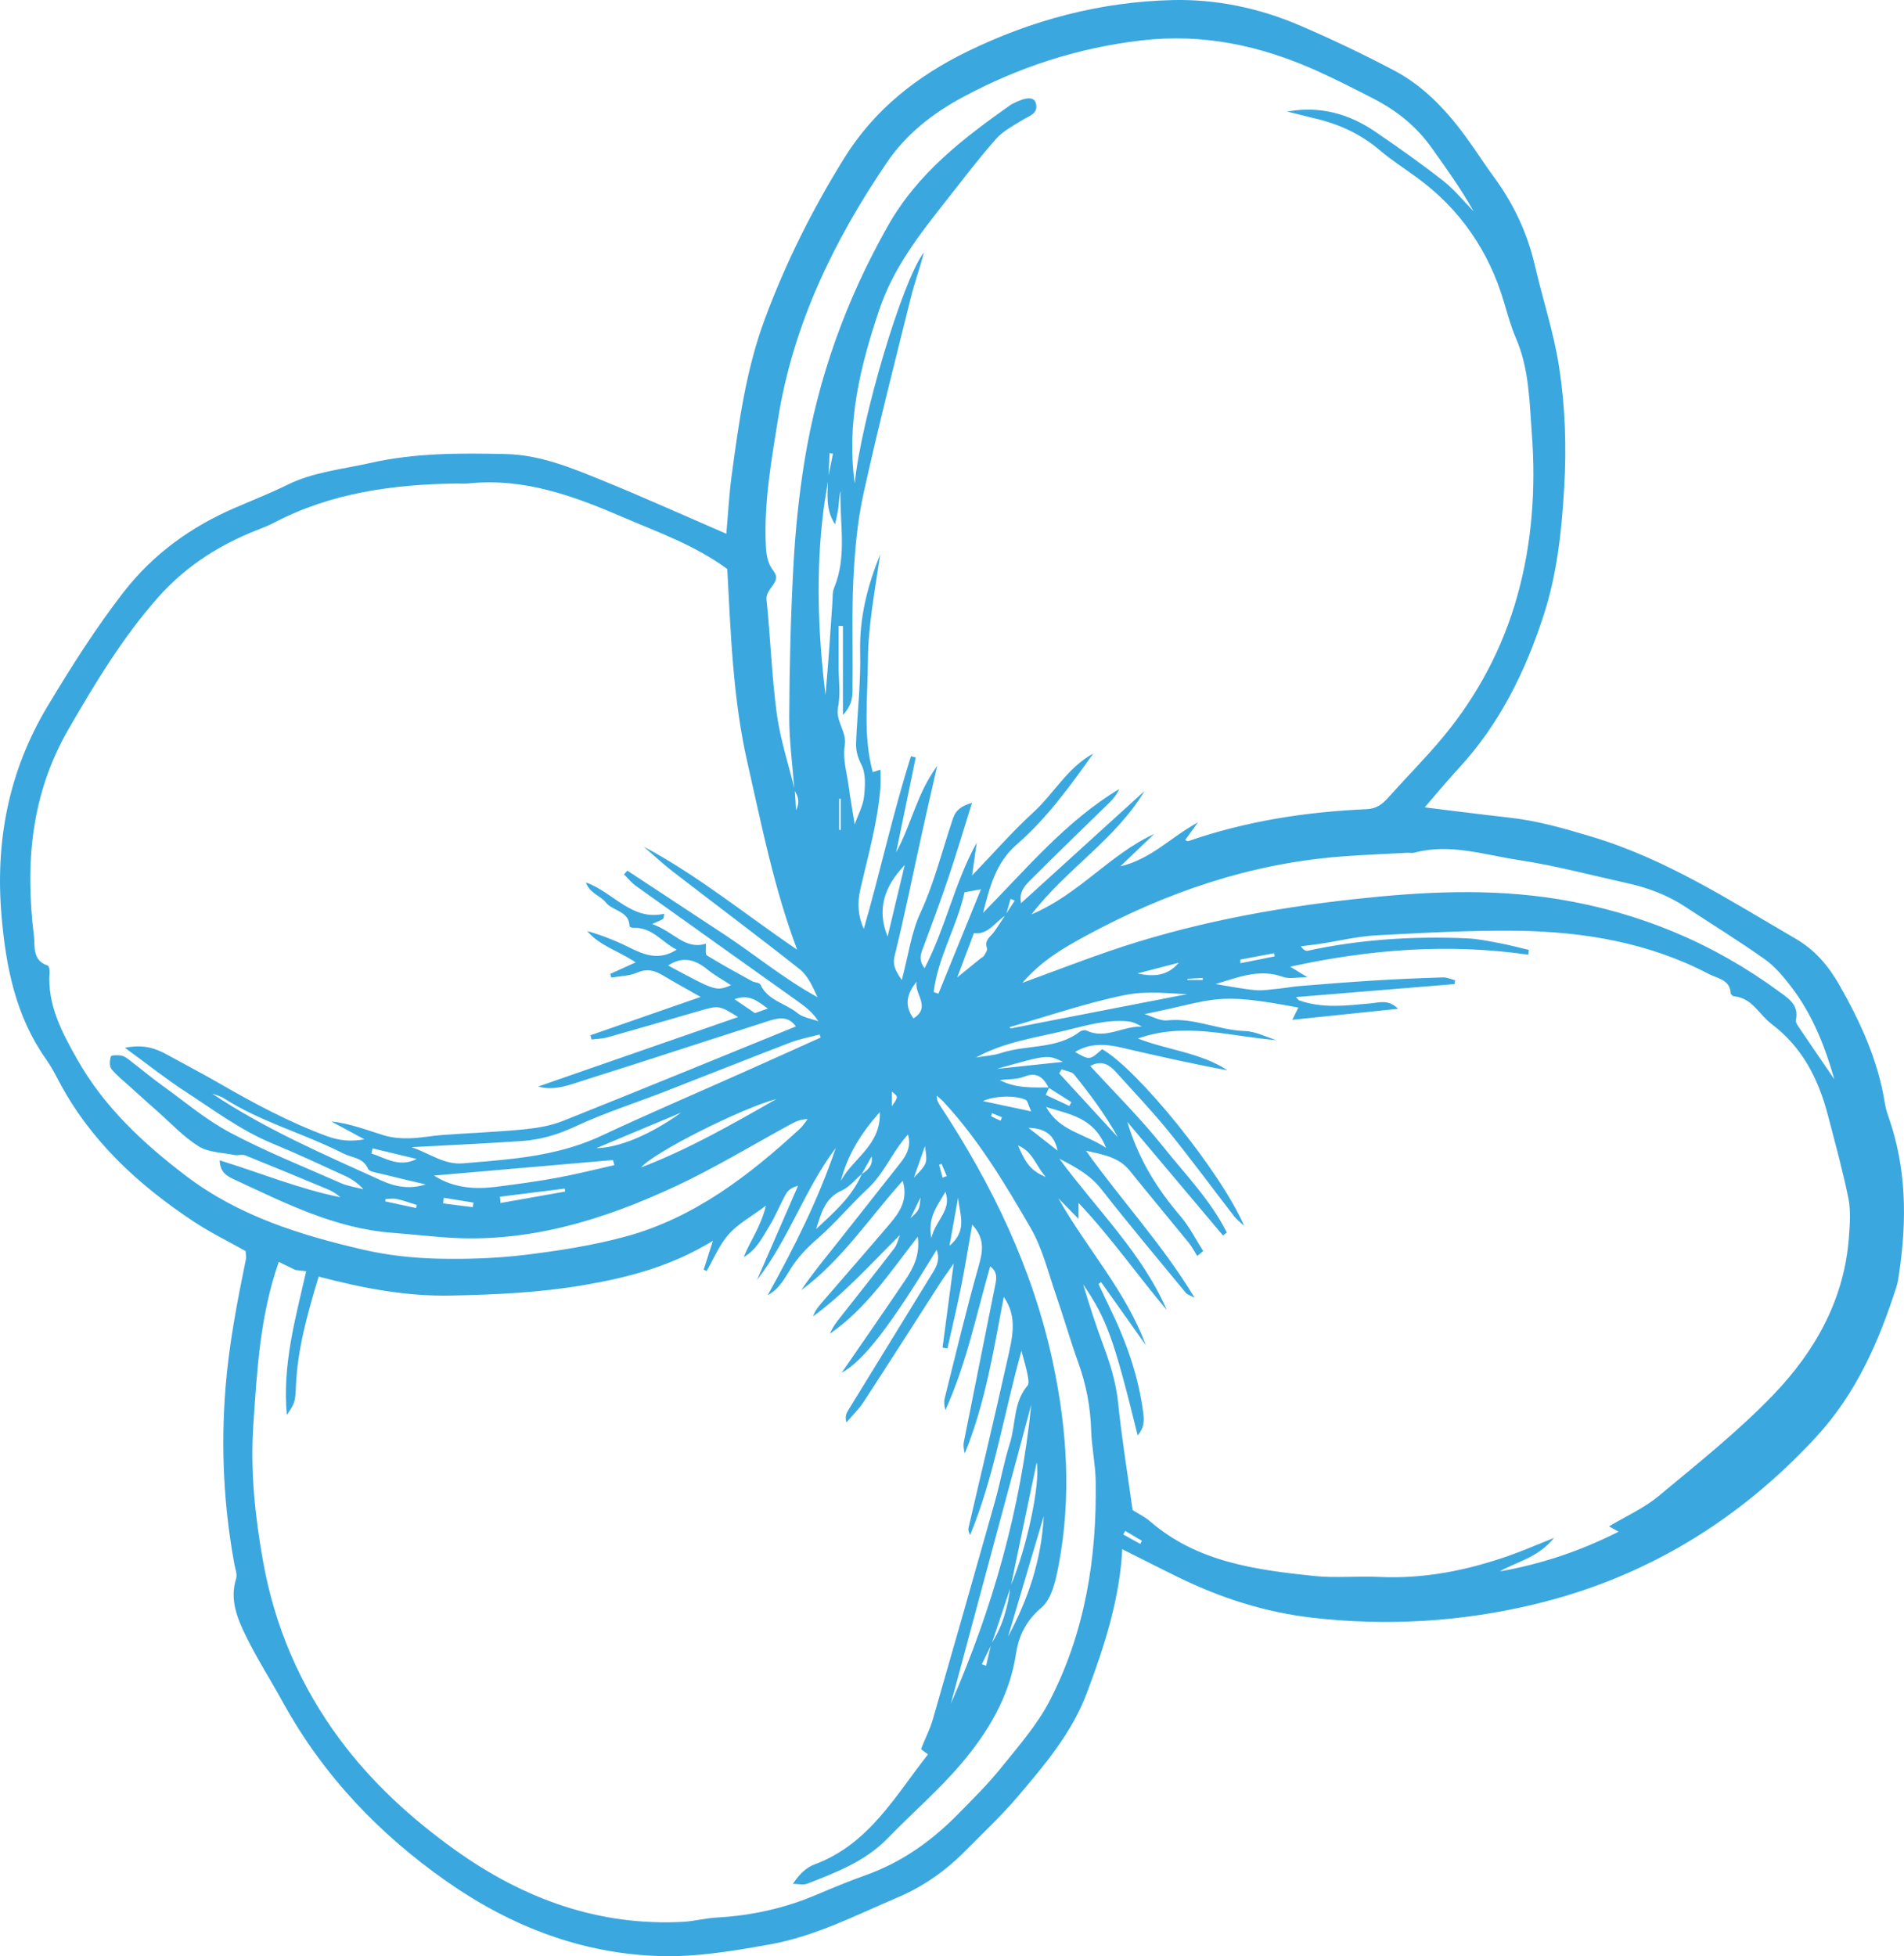 <?xml version="1.0" encoding="UTF-8" standalone="no"?>
<!-- Created with Inkscape (http://www.inkscape.org/) -->

<svg
   width="249.8mm"
   height="256.623mm"
   viewBox="0 0 249.8 256.623"
   version="1.1"
   id="svg1803"
   inkscape:version="1.1.2 (b8e25be833, 2022-02-05)"
   sodipodi:docname="flowers-2.svg"
   xmlns:inkscape="http://www.inkscape.org/namespaces/inkscape"
   xmlns:sodipodi="http://sodipodi.sourceforge.net/DTD/sodipodi-0.dtd"
   xmlns="http://www.w3.org/2000/svg"
   xmlns:svg="http://www.w3.org/2000/svg">
  <sodipodi:namedview
     id="namedview1805"
     pagecolor="#ffffff"
     bordercolor="#666666"
     borderopacity="1.0"
     inkscape:pageshadow="2"
     inkscape:pageopacity="0.0"
     inkscape:pagecheckerboard="0"
     inkscape:document-units="mm"
     showgrid="false"
     inkscape:zoom="0.20021921"
     inkscape:cx="-881.53381"
     inkscape:cy="531.917"
     inkscape:window-width="2400"
     inkscape:window-height="1271"
     inkscape:window-x="3191"
     inkscape:window-y="-9"
     inkscape:window-maximized="1"
     inkscape:current-layer="layer1" />
  <defs
     id="defs1800" />
  <g
     inkscape:label="Warstwa 1"
     inkscape:groupmode="layer"
     id="layer1"
     transform="translate(-8.901,-71.115)">
    <path
       d="m 164.693,199.519 c 0.004,0.045 0.008,0.106 0.008,0.155 h 2.004 c -0.004,-0.091 -0.008,-0.175 -0.008,-0.267 -0.667,0.03 -1.337,0.075 -2.004,0.106 z m -24.52,18.615 c 0.06,-0.151 0.121,-0.303 0.175,-0.459 -0.435,-0.175 -0.878,-0.355 -1.314,-0.534 -0.03,0.151 -0.121,0.395 -0.075,0.419 0.395,0.216 0.81,0.391 1.218,0.575 z m -14.264,-1.908 c 0.866,-1.234 0.866,-1.234 0,-1.912 z m 6.651,9.378 c 0.187,-0.075 0.371,-0.136 0.555,-0.204 -0.223,-0.534 -0.456,-1.07 -0.679,-1.601 -0.106,0.03 -0.223,0.075 -0.332,0.106 0.152,0.567 0.303,1.13 0.456,1.697 z m -4.22,5.325 c 1.181,-1.082 1.181,-1.082 1.326,-2.719 -0.575,1.181 -0.951,1.948 -1.326,2.719 z m 30.157,42.716 c 0.075,-0.136 0.151,-0.264 0.219,-0.4 -0.726,-0.435 -1.458,-0.866 -2.184,-1.301 -0.091,0.155 -0.172,0.315 -0.26,0.471 0.742,0.412 1.482,0.818 2.224,1.23 z M 119.214,175.902 h -0.219 v 4.08 h 0.219 z m 52.421,21.091 c 0.004,0.16 0.004,0.32 0.004,0.48 1.501,-0.3 3.002,-0.595 4.499,-0.898 -0.03,-0.136 -0.045,-0.279 -0.075,-0.415 -1.473,0.276 -2.95,0.551 -4.423,0.834 z M 63.484,229.584 c 0.03,-0.136 0.06,-0.272 0.091,-0.403 -0.862,-0.264 -1.713,-0.57 -2.591,-0.771 -0.471,-0.106 -0.99,-0.015 -1.489,-0.015 -0.015,0.106 -0.03,0.216 -0.06,0.32 1.346,0.291 2.691,0.582 4.04,0.875 z m 3.641,-1.337 c -0.03,0.243 -0.06,0.49 -0.091,0.735 1.298,0.164 2.595,0.332 3.892,0.495 0.03,-0.199 0.06,-0.4 0.091,-0.599 -1.293,-0.211 -2.595,-0.419 -3.888,-0.631 z m 61.675,-2.647 c 1.789,-1.856 1.789,-1.856 1.453,-4.128 -0.483,1.373 -0.966,2.751 -1.453,4.128 z m 18.847,-3.545 c -0.376,-1.892 -1.441,-2.922 -3.813,-2.986 1.557,1.218 2.683,2.1 3.813,2.986 z m -5.19,-0.674 c 1.101,2.535 1.749,3.305 3.657,4.152 -1.358,-1.541 -1.705,-3.365 -3.657,-4.152 z M 105.27,202.199 c 1.05,0.711 1.856,1.257 2.679,1.82 0.536,-0.192 1.106,-0.391 1.693,-0.599 -1.254,-0.883 -2.411,-1.984 -4.371,-1.222 z m 58.281,-4.791 c -1.812,0.468 -3.613,0.939 -5.421,1.405 2.032,0.451 3.928,0.379 5.421,-1.405 z m -32.46,36.113 c 0.582,-2.407 2.723,-3.649 1.841,-6.06 -0.978,1.78 -2.367,3.274 -1.841,6.06 z m 2.383,1.006 c 2.475,-2.02 1.266,-4.272 1.133,-6.332 -0.352,1.96 -0.703,3.928 -1.133,6.332 z m -4.727,-29.813 c 2.395,-1.517 0.03,-3.254 0.422,-4.819 -1.254,1.513 -1.701,3.074 -0.422,4.819 z m -70.973,17.046 c -0.045,0.228 -0.106,0.447 -0.151,0.674 1.904,0.611 3.669,1.88 5.952,0.718 -1.936,-0.468 -3.868,-0.931 -5.805,-1.393 z m 86.414,-4.854 c -0.391,-0.854 -0.463,-1.397 -0.73,-1.517 -1.521,-0.67 -4.32,-0.468 -5.589,0.175 1.745,0.371 3.733,0.791 6.319,1.341 z m -69.699,11.198 c 0.03,0.276 0.06,0.546 0.075,0.827 2.827,-0.502 5.657,-1.002 8.483,-1.504 -0.015,-0.121 -0.03,-0.26 -0.06,-0.388 -2.834,0.356 -5.669,0.711 -8.503,1.067 z m 73.867,-17.689 c -2.012,-0.966 -2.012,-0.966 -8.699,0.922 2.747,-0.291 5.493,-0.582 8.699,-0.922 z m -50.106,6.659 c -3.665,1.537 -7.33,3.074 -11.114,4.659 2.874,-0.03 7.034,-1.709 11.114,-4.659 z m 55.766,4.619 c -1.621,-4.024 -4.719,-4.359 -7.861,-5.358 1.769,3.194 4.938,3.429 7.861,5.358 z M 125.354,193.971 c 0.73,-3.054 1.458,-6.1 2.244,-9.378 -2.671,2.803 -3.701,5.805 -2.244,9.378 z m 22.831,17.422 c -0.106,0.18 -0.211,0.359 -0.32,0.534 2.559,2.787 5.118,5.569 7.681,8.352 -1.641,-2.946 -3.625,-5.605 -5.701,-8.184 -0.332,-0.415 -1.098,-0.475 -1.661,-0.703 z m -23.853,5.605 c -2.531,2.854 -4.264,5.697 -5.11,9.038 1.533,-2.954 5.29,-4.663 5.11,-9.038 z M 96.563,197.772 c 6.28,3.389 6.28,3.389 8.248,2.587 -1.101,-0.723 -2.172,-1.31 -3.102,-2.064 -1.593,-1.302 -3.218,-1.788 -5.146,-0.524 z m 49.275,72.238 c -1.629,5.501 -3.158,10.651 -4.683,15.801 2.603,-4.855 4.367,-9.937 4.683,-15.801 z M 110.759,215.294 c -4.459,1.145 -16.12,7.002 -17.737,8.966 6.284,-2.423 11.813,-5.589 17.737,-8.966 z m 20.643,-14.048 c 0.208,0.075 0.407,0.152 0.614,0.231 1.844,-4.531 3.693,-9.058 5.585,-13.701 -0.839,0.151 -1.497,0.272 -2.156,0.388 -1.009,4.575 -3.505,8.539 -4.044,13.082 z m 9.945,4.615 c 0.045,0.06 0.091,0.106 0.151,0.167 8.188,-1.589 16.376,-3.182 23.17,-4.503 -1.745,0 -5.034,-0.499 -8.096,0.106 -5.154,1.034 -10.152,2.779 -15.218,4.224 z m -4.399,3.98 c 1.109,-0.192 2.264,-0.252 3.317,-0.599 3.385,-1.114 7.254,-0.439 10.308,-2.79 0.211,-0.164 0.65,-0.26 0.866,-0.152 2.507,1.222 4.799,-0.631 7.266,-0.499 -0.611,-0.4 -1.245,-0.65 -1.896,-0.711 -2.85,-0.243 -5.549,0.594 -8.272,1.245 -3.916,0.934 -7.94,1.494 -11.589,3.505 z m -72.202,16.651 c -1.956,-0.463 -3.916,-0.91 -5.864,-1.402 -0.599,-0.151 -1.525,-0.255 -1.689,-0.643 -0.638,-1.489 -2.112,-1.433 -3.222,-2 -5.15,-2.635 -10.831,-4.124 -15.745,-7.282 -0.435,-0.284 -0.982,-0.391 -1.482,-0.579 6.974,4.663 14.607,7.948 22.173,11.386 1.864,0.846 3.741,1.186 5.829,0.519 z m 24.759,-2.531 c -0.06,-0.223 -0.121,-0.447 -0.18,-0.667 -7.813,0.679 -15.629,1.358 -23.486,2.036 2.595,1.661 5.365,1.828 8.196,1.47 2.663,-0.34 5.33,-0.699 7.968,-1.181 2.515,-0.463 5.002,-1.098 7.501,-1.657 z m 54.696,31.406 c -3.517,13.078 -7.034,26.161 -10.547,39.239 5.501,-12.563 9.174,-25.634 10.547,-39.239 z M 116.568,207.226 c -0.045,-0.136 -0.091,-0.267 -0.136,-0.4 -1.281,0.344 -2.603,0.579 -3.832,1.05 -5.541,2.124 -11.046,4.324 -16.575,6.471 -3.872,1.509 -7.865,2.771 -11.621,4.531 -2.284,1.074 -4.567,1.749 -7.018,1.92 -4.679,0.32 -9.378,0.531 -14.484,0.806 2.451,0.862 4.304,2.323 6.707,2.124 2.288,-0.184 4.571,-0.371 6.843,-0.638 3.94,-0.468 7.761,-1.301 11.414,-3.01 6.128,-2.87 12.352,-5.533 18.532,-8.288 3.397,-1.513 6.779,-3.042 10.168,-4.567 z m 132.991,5.465 c -1.245,-4.391 -2.914,-8.543 -5.673,-12.148 -1.006,-1.305 -2.112,-2.639 -3.437,-3.581 -3.413,-2.415 -6.978,-4.619 -10.479,-6.914 -2.303,-1.509 -4.838,-2.467 -7.509,-3.058 -4.791,-1.062 -9.549,-2.335 -14.388,-3.066 -4.491,-0.679 -8.978,-2.204 -13.629,-0.946 -0.291,0.075 -0.623,-0.004 -0.942,0.012 -2.922,0.16 -5.848,0.264 -8.767,0.495 -11.889,0.934 -22.911,4.723 -33.331,10.372 -2.926,1.581 -5.832,3.254 -8.372,6.196 4.08,-1.497 7.685,-2.886 11.334,-4.144 10.424,-3.581 21.174,-5.625 32.125,-6.831 8.97,-0.985 17.877,-1.47 26.875,-0.004 10.647,1.741 20.248,5.745 28.911,12.092 1.242,0.907 2.679,1.772 2.236,3.765 -0.06,0.303 0.255,0.739 0.475,1.062 1.513,2.24 3.05,4.467 4.571,6.699 z m -96.195,26.616 c -0.121,0.091 -0.228,0.163 -0.34,0.247 0.483,1.021 0.954,2.048 1.45,3.062 2.16,4.415 3.8,8.986 4.423,13.905 0.151,1.145 0.03,2.008 -0.739,2.902 -3.098,-12.611 -4.044,-15.27 -7.15,-19.813 0.798,2.687 1.673,5.353 2.643,7.984 0.914,2.455 1.673,4.906 1.944,7.557 0.487,4.755 1.266,9.473 1.9,14.064 0.89,0.558 1.661,0.922 2.275,1.461 6.196,5.365 13.857,6.375 21.546,7.182 2.806,0.288 5.665,-0.012 8.495,0.121 5.825,0.279 11.41,-0.818 16.871,-2.715 1.844,-0.635 3.629,-1.421 6.1,-2.399 -2.212,2.679 -4.906,3.114 -7.126,4.395 5.397,-0.946 10.527,-2.651 15.601,-5.214 -0.607,-0.339 -0.919,-0.511 -1.257,-0.699 2.24,-1.341 4.591,-2.383 6.491,-3.964 5.146,-4.28 10.428,-8.471 15.054,-13.286 5.505,-5.725 9.358,-12.547 9.933,-20.767 0.121,-1.669 0.252,-3.401 -0.075,-5.018 -0.742,-3.661 -1.745,-7.278 -2.687,-10.899 -1.242,-4.747 -3.341,-8.915 -7.414,-11.984 -1.621,-1.222 -2.511,-3.397 -4.894,-3.613 -0.164,-0.015 -0.432,-0.252 -0.439,-0.395 -0.106,-1.813 -1.741,-1.94 -2.862,-2.527 -7.861,-4.12 -16.392,-5.553 -25.135,-5.677 -6.164,-0.075 -12.344,0.272 -18.508,0.602 -2.479,0.136 -4.938,0.735 -7.402,1.114 -0.834,0.121 -1.669,0.216 -2.503,0.32 0.335,0.459 0.635,0.638 0.89,0.587 6.882,-1.494 13.845,-1.928 20.859,-1.633 1.448,0.06 2.894,0.364 4.328,0.635 1.29,0.24 2.559,0.582 3.836,0.883 -0.015,0.211 -0.045,0.422 -0.06,0.631 -10.435,-1.506 -20.739,-0.723 -31.235,1.573 0.754,0.463 1.314,0.806 2.252,1.385 -1.353,0 -2.379,0.252 -3.206,-0.045 -3.134,-1.13 -5.92,0.075 -8.839,0.938 1.788,0.287 3.485,0.638 5.198,0.798 1.018,0.091 2.072,-0.106 3.106,-0.199 0.931,-0.091 1.848,-0.272 2.783,-0.344 3.218,-0.26 6.443,-0.519 9.673,-0.718 3.018,-0.187 6.04,-0.315 9.066,-0.41 0.524,-0.015 1.058,0.24 1.585,0.371 -0.015,0.172 -0.03,0.34 -0.06,0.507 -6.874,0.567 -13.749,1.13 -20.803,1.705 0.264,0.279 0.323,0.395 0.412,0.427 3.062,1.094 6.196,0.687 9.318,0.403 1.193,-0.106 2.411,-0.57 3.661,0.706 -4.715,0.49 -9.122,0.951 -13.877,1.445 0.356,-0.723 0.575,-1.174 0.795,-1.609 -11.13,-2.096 -10.631,-1.062 -20.184,0.862 0.997,0.291 2.032,0.919 2.994,0.818 3.525,-0.371 6.731,1.29 10.18,1.402 1.385,0.045 2.751,0.774 4.128,1.189 -6.032,-0.463 -11.952,-2.423 -18.172,-0.208 3.96,1.529 8.236,1.848 11.769,4.176 -4.703,-0.878 -9.354,-1.924 -13.993,-2.998 -2.06,-0.475 -4.064,-0.587 -6.02,0.582 1.92,1.094 1.92,1.094 3.557,-0.359 4.691,2.659 15.597,16.124 18.631,23.182 -0.623,-0.591 -1.026,-0.883 -1.317,-1.261 -2.878,-3.721 -5.661,-7.517 -8.623,-11.17 -2.176,-2.679 -4.571,-5.182 -6.882,-7.753 -0.89,-0.987 -1.904,-1.605 -3.373,-0.794 3.214,3.517 6.579,6.834 9.501,10.503 2.93,3.677 6.292,7.09 8.415,11.346 -0.167,0.136 -0.332,0.26 -0.499,0.388 -4.1,-4.866 -8.196,-9.729 -12.555,-14.907 1.497,4.958 3.936,8.819 6.974,12.368 1.174,1.373 1.996,3.042 2.982,4.579 -0.26,0.216 -0.519,0.432 -0.774,0.647 -0.367,-0.575 -0.687,-1.194 -1.109,-1.721 -2.575,-3.162 -5.194,-6.288 -7.749,-9.465 -1.409,-1.757 -3.365,-2.092 -5.741,-2.619 4.691,6.595 9.976,12.208 14.252,19.286 -0.779,-0.407 -1.002,-0.459 -1.118,-0.599 -3.721,-4.523 -7.497,-9.002 -11.102,-13.617 -1.405,-1.801 -3.17,-2.826 -5.533,-4.024 5.038,6.819 10.875,12.396 14.096,19.845 -3.824,-4.519 -7.202,-9.409 -11.577,-14.056 v 2.096 c -1.062,-1.082 -1.852,-1.884 -2.647,-2.695 3.697,6.563 8.827,12.108 11.469,19.262 -1.956,-2.758 -3.908,-5.513 -5.861,-8.272 z m -39.89,-43.634 c -3.014,-7.996 -4.651,-16.304 -6.523,-24.556 -1.908,-8.404 -2.18,-16.983 -2.635,-25.358 -4.304,-3.158 -9.062,-4.803 -13.661,-6.787 -6.483,-2.802 -13.034,-5.198 -20.288,-4.439 -0.519,0.06 -1.05,0 -1.573,0.008 -8.336,0.121 -16.452,1.222 -23.969,5.158 -1.018,0.531 -2.12,0.898 -3.178,1.346 -4.595,1.948 -8.643,4.643 -11.984,8.412 -4.687,5.29 -8.284,11.282 -11.805,17.37 -4.898,8.487 -5.669,17.593 -4.511,27.015 0.167,1.31 -0.26,3.297 1.817,3.932 0.155,0.045 0.264,0.555 0.243,0.834 -0.332,4.312 1.629,7.936 3.625,11.477 3.513,6.232 8.651,11.014 14.276,15.29 6.918,5.262 15.018,7.773 23.31,9.689 3.138,0.727 6.407,1.077 9.625,1.162 3.864,0.091 7.773,-0.03 11.609,-0.502 4.451,-0.543 8.93,-1.245 13.242,-2.427 8.919,-2.459 16.068,-7.956 22.755,-14.116 0.391,-0.356 0.67,-0.834 1.006,-1.254 -0.934,0 -1.561,0.315 -2.184,0.65 -5.058,2.75 -9.996,5.761 -15.206,8.188 -9.473,4.411 -19.342,7.449 -30.005,6.687 -2.395,-0.172 -4.783,-0.435 -7.182,-0.623 -7.473,-0.579 -14.02,-3.908 -20.647,-6.99 -0.895,-0.41 -1.876,-0.919 -1.904,-2.507 5.389,1.661 10.451,3.761 15.821,4.842 -0.555,-0.512 -1.166,-0.846 -1.805,-1.109 -3.549,-1.477 -7.098,-2.954 -10.663,-4.387 -0.41,-0.164 -0.954,0.045 -1.417,-0.045 -1.593,-0.323 -3.409,-0.332 -4.711,-1.145 -2.012,-1.258 -3.673,-3.074 -5.477,-4.659 -1.162,-1.026 -2.315,-2.064 -3.461,-3.106 -0.851,-0.771 -1.776,-1.489 -2.491,-2.367 -0.291,-0.364 -0.235,-1.15 -0.075,-1.657 0.06,-0.172 0.919,-0.192 1.381,-0.106 0.391,0.075 0.759,0.359 1.086,0.611 1.414,1.082 2.779,2.232 4.224,3.273 2.962,2.132 5.789,4.543 8.99,6.236 4.691,2.487 9.649,4.471 14.519,6.615 0.919,0.4 1.952,0.539 2.93,0.798 -0.754,-0.849 -1.609,-1.39 -2.515,-1.804 -3.158,-1.445 -6.296,-2.914 -9.513,-4.244 -4,-1.653 -7.593,-4.336 -11.262,-6.723 -2.611,-1.697 -5.054,-3.645 -7.996,-5.789 2.431,-0.483 4.012,0.06 5.545,0.91 2.288,1.261 4.611,2.467 6.871,3.773 4.531,2.611 9.118,5.078 14.048,6.895 1.633,0.604 3.174,0.762 4.95,0.427 -1.541,-0.83 -2.946,-1.589 -4.355,-2.347 2.483,0.272 4.687,1.145 6.946,1.836 1.055,0.32 2.22,0.403 3.329,0.376 1.453,-0.03 2.894,-0.327 4.347,-0.432 3.541,-0.26 7.09,-0.388 10.619,-0.73 1.745,-0.172 3.545,-0.468 5.158,-1.109 10.212,-4.072 20.376,-8.252 30.568,-12.4 -1.154,-1.625 -2.703,-0.994 -4.144,-0.534 -7.928,2.531 -15.829,5.138 -23.765,7.637 -1.868,0.591 -3.741,1.37 -5.904,0.783 8.743,-3.042 17.49,-6.084 26.228,-9.118 -2.511,-1.557 -2.507,-1.549 -5.174,-0.774 -3.996,1.162 -7.996,2.32 -12.004,3.449 -0.655,0.18 -1.358,0.184 -2.04,0.272 -0.045,-0.184 -0.106,-0.371 -0.155,-0.555 4.703,-1.637 9.405,-3.27 14.46,-5.03 -1.924,-1.094 -3.393,-1.888 -4.819,-2.755 -1.121,-0.679 -2.144,-1.031 -3.497,-0.435 -1.034,0.451 -2.267,0.451 -3.409,0.655 -0.045,-0.163 -0.075,-0.327 -0.121,-0.49 1.009,-0.459 2.02,-0.919 3.321,-1.509 -2.26,-1.513 -4.731,-2.18 -6.359,-4.112 1.932,0.558 3.769,1.273 5.525,2.156 2.008,1.009 3.968,1.745 6.22,0.284 -1.908,-0.931 -3.198,-2.966 -5.665,-2.851 -0.175,0.008 -0.515,-0.121 -0.519,-0.208 -0.045,-2.044 -2.208,-1.972 -3.134,-3.146 -0.703,-0.886 -2.08,-1.174 -2.595,-2.611 3.665,1.313 6,5.09 10.28,4.108 -0.06,0.311 -0.045,0.579 -0.164,0.674 -0.211,0.175 -0.507,0.252 -1.424,0.674 2.918,1.034 4.291,3.429 7.05,2.579 0.045,0.638 -0.106,1.397 0.136,1.541 1.932,1.193 3.932,2.275 5.924,3.377 0.343,0.187 0.966,0.175 1.086,0.432 0.975,2.12 3.298,2.459 4.879,3.761 0.723,0.591 1.812,0.727 2.739,1.07 -0.723,-1.126 -1.617,-1.84 -2.547,-2.503 -7.134,-5.09 -14.284,-10.164 -21.41,-15.266 -0.582,-0.41 -1.038,-1.002 -1.553,-1.509 0.151,-0.16 0.299,-0.32 0.451,-0.48 4.164,2.747 8.328,5.493 12.499,8.228 4.164,2.731 8.012,5.944 12.44,8.368 -0.631,-1.381 -1.257,-2.814 -2.335,-3.669 -5.489,-4.347 -11.098,-8.527 -16.635,-12.803 -1.329,-1.026 -2.555,-2.184 -3.828,-3.278 7.17,3.828 13.374,8.93 20.12,13.513 z m -0.3,-20.943 c 0.06,0.886 0.106,1.78 0.164,2.675 0.279,-0.519 0.34,-1.043 0.26,-1.537 -0.06,-0.383 -0.308,-0.738 -0.468,-1.101 -0.243,-3.234 -0.699,-6.467 -0.682,-9.697 0.03,-6.603 0.192,-13.206 0.551,-19.789 0.252,-4.587 0.715,-9.182 1.453,-13.713 1.78,-10.915 5.457,-21.138 10.939,-30.823 3.924,-6.942 9.885,-11.477 16.12,-15.889 0.091,-0.06 0.184,-0.106 0.275,-0.152 1.721,-0.883 2.791,-0.926 3.018,-0.045 0.359,1.393 -0.871,1.641 -1.737,2.184 -1.222,0.759 -2.575,1.453 -3.501,2.507 -2.283,2.583 -4.367,5.345 -6.507,8.056 -3.489,4.427 -6.926,8.795 -8.791,14.316 -2.519,7.457 -4.328,14.903 -3.23,22.795 0.854,-8.372 6.2,-26.516 9.074,-30.292 -0.495,1.996 -1.218,3.936 -1.713,5.928 -2.124,8.555 -4.312,17.102 -6.208,25.71 -0.798,3.637 -1.138,7.409 -1.326,11.138 -0.231,4.607 -0.06,9.234 -0.121,13.849 -0.015,1.186 0.204,2.503 -1.254,4.06 v -11.677 c -0.187,0 -0.376,0.004 -0.563,0.004 v 5.314 c 0,1.784 0.264,3.621 -0.075,5.337 -0.371,1.872 1.194,3.178 0.875,5.066 -0.279,1.681 0.272,3.509 0.512,5.27 0.223,1.653 0.514,3.294 0.794,5.042 0.451,-1.286 1.094,-2.435 1.225,-3.641 0.155,-1.393 0.252,-3.038 -0.347,-4.204 -0.519,-1.006 -0.739,-1.908 -0.694,-2.918 0.167,-3.968 0.631,-7.936 0.534,-11.893 -0.106,-4.491 0.963,-8.659 2.631,-12.779 -0.679,4.679 -1.597,9.35 -1.617,14.072 -0.015,4.827 -0.662,9.717 0.638,14.5 0.456,-0.151 0.703,-0.223 1.014,-0.32 0,0.839 0.045,1.573 -0.008,2.299 -0.347,4.555 -1.617,8.942 -2.631,13.366 -0.456,1.972 -0.255,3.649 0.447,5.222 2.152,-7.437 3.808,-15.146 6.192,-22.647 0.208,0.045 0.415,0.106 0.626,0.151 -0.83,4.024 -1.661,8.048 -2.571,12.46 2.032,-3.765 2.723,-7.717 5.381,-11.338 -0.742,3.29 -1.378,6.008 -1.976,8.739 -1.186,5.373 -2.271,10.767 -3.589,16.108 -0.296,1.189 -0.015,1.856 0.922,3.238 0.883,-3.305 1.249,-6.248 2.439,-8.803 1.856,-4.004 2.87,-8.252 4.276,-12.38 0.4,-1.181 1.174,-1.669 2.499,-2.064 -1.086,3.461 -2.028,6.655 -3.094,9.813 -1.058,3.146 -2.224,6.26 -3.381,9.37 -0.3,0.798 -0.499,1.517 0.255,2.519 2.806,-5.445 3.96,-11.302 6.839,-16.476 -0.187,1.317 -0.376,2.639 -0.607,4.3 2.878,-2.994 5.29,-5.769 7.984,-8.228 2.735,-2.491 4.531,-5.928 7.908,-7.761 -3.018,4.248 -6.072,8.483 -10.008,11.901 -2.763,2.395 -3.557,5.525 -4.443,8.994 5.785,-5.888 10.911,-12.06 17.853,-16.24 -0.303,0.715 -0.759,1.269 -1.266,1.769 -3.369,3.301 -6.775,6.567 -10.108,9.905 -0.839,0.834 -1.844,1.725 -1.494,3.294 5.477,-4.978 10.839,-9.845 16.196,-14.711 -3.797,6.356 -10.232,10.196 -14.819,16.176 6.212,-2.603 10.24,-7.849 16.092,-10.543 -1.361,1.298 -2.727,2.599 -4.455,4.256 4.06,-0.966 6.535,-3.765 10.192,-5.781 -0.842,1.166 -1.249,1.737 -1.673,2.323 0.184,0.075 0.299,0.172 0.371,0.151 7.589,-2.635 15.43,-3.844 23.418,-4.2 1.322,-0.06 2.104,-0.674 2.898,-1.565 2.371,-2.663 4.898,-5.19 7.174,-7.932 4.535,-5.473 7.829,-11.717 9.721,-18.512 1.92,-6.879 2.435,-14.025 1.9,-21.178 -0.32,-4.248 -0.339,-8.559 -2.088,-12.595 -0.662,-1.525 -1.098,-3.146 -1.573,-4.747 -2.004,-6.735 -5.777,-12.224 -11.473,-16.368 -1.605,-1.166 -3.29,-2.244 -4.795,-3.525 -2.447,-2.088 -5.238,-3.393 -8.324,-4.14 -1.281,-0.311 -2.563,-0.635 -3.84,-0.951 4.26,-0.786 8.096,0.279 11.561,2.647 3.018,2.06 6.004,4.172 8.879,6.419 1.477,1.157 2.683,2.671 4.012,4.02 -1.645,-2.934 -3.585,-5.629 -5.509,-8.332 -1.988,-2.799 -4.583,-4.886 -7.609,-6.439 -2.515,-1.293 -5.038,-2.583 -7.617,-3.737 -7.29,-3.25 -14.795,-4.858 -22.887,-3.908 -8.364,0.975 -16.136,3.521 -23.482,7.485 -3.908,2.108 -7.354,4.81 -9.901,8.559 -6.958,10.256 -12.26,21.194 -14.248,33.558 -0.878,5.485 -1.856,10.954 -1.613,16.547 0.06,1.269 0.187,2.395 1.046,3.501 1.089,1.405 -1.101,2.232 -0.951,3.689 0.519,4.994 0.682,10.028 1.349,15.002 0.459,3.361 1.545,6.647 2.351,9.968 z m -65.511,62.988 0.008,0.004 c -0.715,-0.347 -1.426,-0.699 -2.192,-1.07 -2.479,7.066 -2.862,14.276 -3.345,21.458 -0.4,5.988 0.223,11.921 1.278,17.813 1.533,8.591 4.878,16.372 10.088,23.39 4.236,5.697 9.414,10.411 15.138,14.503 8.93,6.383 18.799,10.012 29.949,9.409 1.453,-0.091 2.894,-0.483 4.347,-0.563 4.543,-0.247 8.895,-1.206 13.082,-2.986 2.124,-0.898 4.252,-1.788 6.419,-2.555 4.647,-1.645 8.555,-4.391 11.992,-7.857 1.988,-2.012 4.012,-4.016 5.789,-6.212 2.291,-2.846 4.767,-5.661 6.423,-8.871 4.651,-9.014 6.184,-18.795 6.012,-28.859 -0.045,-2.188 -0.527,-4.363 -0.591,-6.551 -0.091,-3.062 -0.647,-6.004 -1.689,-8.887 -1.062,-2.946 -1.912,-5.968 -2.942,-8.926 -1.021,-2.962 -1.772,-6.108 -3.325,-8.779 -3.361,-5.789 -6.807,-11.565 -11.409,-16.516 -0.272,-0.296 -0.591,-0.546 -0.895,-0.818 -0.008,0.631 0.219,0.978 0.447,1.322 6.851,10.404 12.192,21.462 14.799,33.734 1.864,8.775 2.427,17.593 0.762,26.448 -0.376,1.992 -0.89,4.475 -2.26,5.645 -2.028,1.721 -2.994,3.717 -3.345,6.028 -0.846,5.601 -3.621,10.248 -7.142,14.404 -2.966,3.501 -6.487,6.527 -9.689,9.833 -2.934,3.034 -6.743,4.467 -10.531,5.956 -0.555,0.22 -1.273,0.03 -1.916,0.03 0.822,-1.242 1.733,-2.136 2.826,-2.543 7.162,-2.655 10.607,-9.002 14.899,-14.444 -0.432,-0.344 -0.926,-0.626 -0.89,-0.723 0.463,-1.273 1.126,-2.483 1.501,-3.777 2.767,-9.577 5.497,-19.17 8.2,-28.763 0.703,-2.495 1.145,-5.07 1.932,-7.537 0.794,-2.511 0.432,-5.369 2.315,-7.573 0.247,-0.291 0.075,-1.018 -0.012,-1.517 -0.155,-0.818 -0.412,-1.617 -0.786,-3.046 -2.339,8.404 -3.581,16.559 -6.731,24.161 -0.187,-0.344 -0.276,-0.662 -0.211,-0.942 1.705,-7.385 3.485,-14.751 5.122,-22.148 0.587,-2.675 1.381,-5.465 -0.499,-8.148 -1.334,7.026 -2.431,13.969 -5.114,20.532 -0.136,-0.511 -0.219,-1.021 -0.121,-1.501 1.353,-6.823 2.731,-13.637 4.088,-20.456 0.175,-0.878 0.412,-1.801 -0.638,-2.583 -1.828,6.423 -3.146,12.859 -5.868,18.855 -0.167,-0.555 -0.216,-1.082 -0.091,-1.569 1.438,-5.745 2.803,-11.505 4.419,-17.202 0.555,-1.968 0.931,-3.673 -0.818,-5.553 -0.499,2.838 -0.922,5.489 -1.448,8.116 -0.548,2.719 -1.194,5.413 -1.796,8.12 -0.216,-0.03 -0.432,-0.06 -0.647,-0.106 0.459,-3.445 0.914,-6.895 1.465,-11.026 -0.886,1.278 -1.378,1.944 -1.825,2.639 -3.337,5.182 -6.643,10.38 -10.008,15.537 -0.631,0.966 -1.489,1.777 -2.24,2.663 -0.216,-0.791 0.008,-1.222 0.26,-1.633 3.549,-5.789 7.098,-11.569 10.655,-17.35 0.67,-1.094 1.506,-2.136 0.919,-3.661 -6.068,10.02 -9.601,14.575 -12.468,16.144 2.755,-4 5.545,-8.012 8.284,-12.064 1.098,-1.633 2.036,-3.361 1.709,-5.793 -3.641,4.675 -6.767,9.441 -11.521,12.715 0.311,-0.786 0.798,-1.429 1.293,-2.06 2.391,-3.042 4.795,-6.068 7.15,-9.138 0.376,-0.487 0.502,-1.157 0.747,-1.745 -3.761,3.717 -7.19,7.593 -11.406,10.679 0.235,-0.706 0.659,-1.237 1.101,-1.753 3.01,-3.485 6.048,-6.954 9.03,-10.463 1.313,-1.541 2.355,-3.222 1.629,-5.569 -4.395,4.871 -7.98,10.42 -13.318,14.348 1.429,-2.132 3.066,-4.1 4.655,-6.104 2.798,-3.517 5.557,-7.062 8.352,-10.583 0.89,-1.114 1.445,-2.28 1.002,-3.733 -2.028,2.208 -3.102,5.098 -5.349,7.174 -2.22,2.056 -4.164,4.427 -6.443,6.415 -1.361,1.186 -2.571,2.403 -3.533,3.92 -0.842,1.326 -1.569,2.779 -3.074,3.557 3.465,-6.232 6.643,-12.555 8.923,-19.298 -4.076,5.405 -6.14,11.945 -10.328,17.31 1.792,-4.116 3.589,-8.228 5.381,-12.348 -0.794,0.192 -1.302,0.563 -1.581,1.058 -0.759,1.365 -1.341,2.83 -2.148,4.164 -0.922,1.525 -1.729,3.182 -3.397,4.124 0.827,-2.096 2.216,-3.9 2.918,-6.747 -1.98,1.477 -3.685,2.391 -4.882,3.749 -1.225,1.385 -1.96,3.202 -2.906,4.83 -0.121,-0.06 -0.252,-0.121 -0.376,-0.187 0.352,-1.106 0.706,-2.208 1.206,-3.781 -5.521,3.373 -11.102,4.807 -16.883,5.801 -5.805,0.997 -11.621,1.261 -17.498,1.381 -5.908,0.121 -11.581,-0.975 -17.346,-2.487 -1.465,4.854 -2.755,9.433 -2.974,14.244 -0.106,2.272 -0.106,2.272 -1.198,3.916 -0.614,-6.531 1.118,-12.643 2.535,-18.859 -0.575,-0.075 -0.987,-0.121 -1.397,-0.168 z M 117.589,133.878 c -0.223,1.414 -0.483,2.814 -0.658,4.228 -1.006,8.072 -0.711,16.132 0.272,24.172 0.371,-4.056 0.635,-8.116 0.91,-12.172 0.045,-0.626 -0.012,-1.305 0.216,-1.86 1.729,-4.152 0.726,-8.459 0.846,-12.703 -0.192,0.711 -0.187,1.436 -0.279,2.148 -0.091,0.747 -0.284,1.477 -0.435,2.216 -1.31,-2.008 -0.958,-4.056 -0.926,-6.072 0.219,-1.067 0.435,-2.136 0.65,-3.202 -0.151,-0.03 -0.296,-0.045 -0.444,-0.075 -0.045,1.106 -0.106,2.212 -0.152,3.314 z m 23.29,57.291 c -1.417,0.851 -2.288,2.615 -4.204,2.359 -0.699,1.848 -1.337,3.545 -2.188,5.809 1.325,-1.082 2.18,-1.777 3.034,-2.467 0.16,-0.136 0.388,-0.22 0.483,-0.383 0.18,-0.311 0.48,-0.738 0.388,-0.987 -0.391,-1.053 0.447,-1.482 0.914,-2.12 0.534,-0.735 1.014,-1.506 1.517,-2.259 0.407,-0.623 0.806,-1.242 1.213,-1.864 -0.184,-0.075 -0.367,-0.151 -0.551,-0.22 -0.204,0.706 -0.403,1.421 -0.607,2.132 z m -18.919,33.957 c -0.866,0.735 -1.625,1.721 -2.619,2.164 -2.263,1.002 -2.719,3.05 -3.365,5.058 2.303,-2.156 4.707,-4.216 5.988,-7.218 0.794,-0.531 1.501,-1.126 1.29,-2.311 -0.435,0.766 -0.866,1.533 -1.293,2.307 z m 24.592,-11.358 c -0.136,0.276 -0.255,0.555 -0.451,0.982 1.034,0.483 2.064,0.966 3.09,1.445 0.091,-0.163 0.187,-0.327 0.276,-0.495 -0.99,-0.626 -1.984,-1.257 -2.974,-1.884 -0.694,-1.322 -1.517,-2.14 -3.226,-1.461 -0.946,0.383 -2.076,0.311 -3.194,0.451 2.112,1.101 4.304,0.963 6.479,0.963 z m -7.621,73.025 c 1.485,-2.296 2.216,-4.851 2.523,-7.545 2.152,-4.938 3.968,-13.557 3.461,-16.288 -0.367,1.749 -0.754,3.565 -1.133,5.386 -0.762,3.645 -1.521,7.294 -2.283,10.942 -0.839,2.515 -1.681,5.03 -2.523,7.549 -0.419,0.863 -0.842,1.733 -1.261,2.603 0.187,0.06 0.379,0.121 0.563,0.196 0.219,-0.946 0.435,-1.896 0.655,-2.842 z m 17.206,-12.452 c -0.32,6.463 -2.327,12.727 -4.659,18.903 -1.96,5.19 -5.501,9.382 -9.03,13.525 -2.172,2.551 -4.627,4.859 -6.99,7.238 -2.535,2.563 -5.477,4.611 -8.775,6.012 -5.481,2.339 -10.851,5.11 -16.759,6.168 -4.723,0.842 -9.561,1.665 -14.32,1.537 -10.304,-0.276 -19.649,-3.884 -28.069,-9.777 -8.887,-6.22 -16.208,-13.901 -21.478,-23.45 -1.613,-2.93 -3.421,-5.765 -4.894,-8.763 -1.142,-2.331 -2.152,-4.787 -1.281,-7.545 0.167,-0.536 -0.106,-1.225 -0.223,-1.832 -1.409,-7.653 -1.788,-15.29 -1.178,-23.111 0.456,-5.789 1.545,-11.374 2.691,-16.999 0.06,-0.291 -0.03,-0.616 -0.045,-1.009 -2.256,-1.269 -4.611,-2.419 -6.775,-3.848 -7.346,-4.859 -13.689,-10.699 -17.829,-18.639 -0.483,-0.926 -0.99,-1.852 -1.593,-2.703 -3.956,-5.589 -5.234,-12.013 -5.817,-18.643 -0.866,-9.849 0.886,-19.099 6.056,-27.694 3.078,-5.122 6.252,-10.144 9.913,-14.879 3.896,-5.022 8.835,-8.583 14.611,-11.086 2.304,-0.997 4.647,-1.916 6.898,-3.026 3.445,-1.701 7.214,-2.036 10.871,-2.866 5.885,-1.341 11.849,-1.305 17.821,-1.174 4.483,0.106 8.579,1.8 12.635,3.453 5.409,2.204 10.735,4.607 16.276,7.002 0.228,-2.523 0.356,-5.102 0.699,-7.649 0.939,-6.95 1.888,-13.897 4.355,-20.532 2.747,-7.397 6.244,-14.384 10.411,-21.094 3.976,-6.399 9.565,-10.767 16.18,-14.001 8.491,-4.144 17.518,-6.519 26.915,-6.735 5.637,-0.136 11.282,1.026 16.543,3.274 4.232,1.808 8.399,3.8 12.475,5.944 4.467,2.351 7.673,6.112 10.499,10.212 0.89,1.293 1.761,2.607 2.691,3.872 2.575,3.513 4.359,7.366 5.338,11.621 1.006,4.371 2.443,8.671 3.134,13.094 0.818,5.258 1.006,10.591 0.684,15.957 -0.332,5.677 -0.934,11.298 -2.679,16.683 -2.407,7.417 -5.805,14.356 -11.198,20.16 -1.489,1.605 -2.878,3.305 -4.419,5.086 3.837,0.466 7.449,0.942 11.062,1.341 3.757,0.41 7.33,1.448 10.95,2.539 9.677,2.918 18.021,8.336 26.616,13.33 2.559,1.482 4.347,3.585 5.761,6.072 2.759,4.854 5.078,9.873 5.968,15.454 0.091,0.614 0.264,1.234 0.475,1.82 2.367,6.695 2.447,13.549 1.417,20.48 -0.091,0.619 -0.167,1.249 -0.356,1.844 -2.315,7.234 -5.298,14.044 -10.579,19.757 -10.188,11.014 -22.496,18.468 -37.007,21.929 -9.489,2.272 -19.19,2.87 -29.015,1.745 -6.26,-0.723 -12.032,-2.583 -17.609,-5.309 -2.423,-1.181 -4.819,-2.411 -7.37,-3.689 z"
       style="clip-rule:evenodd;fill:#3aa8df;fill-opacity:1;fill-rule:nonzero;stroke-width:3.992;stroke-linejoin:round;stroke-miterlimit:2"
       id="path440" />
  </g>
</svg>
